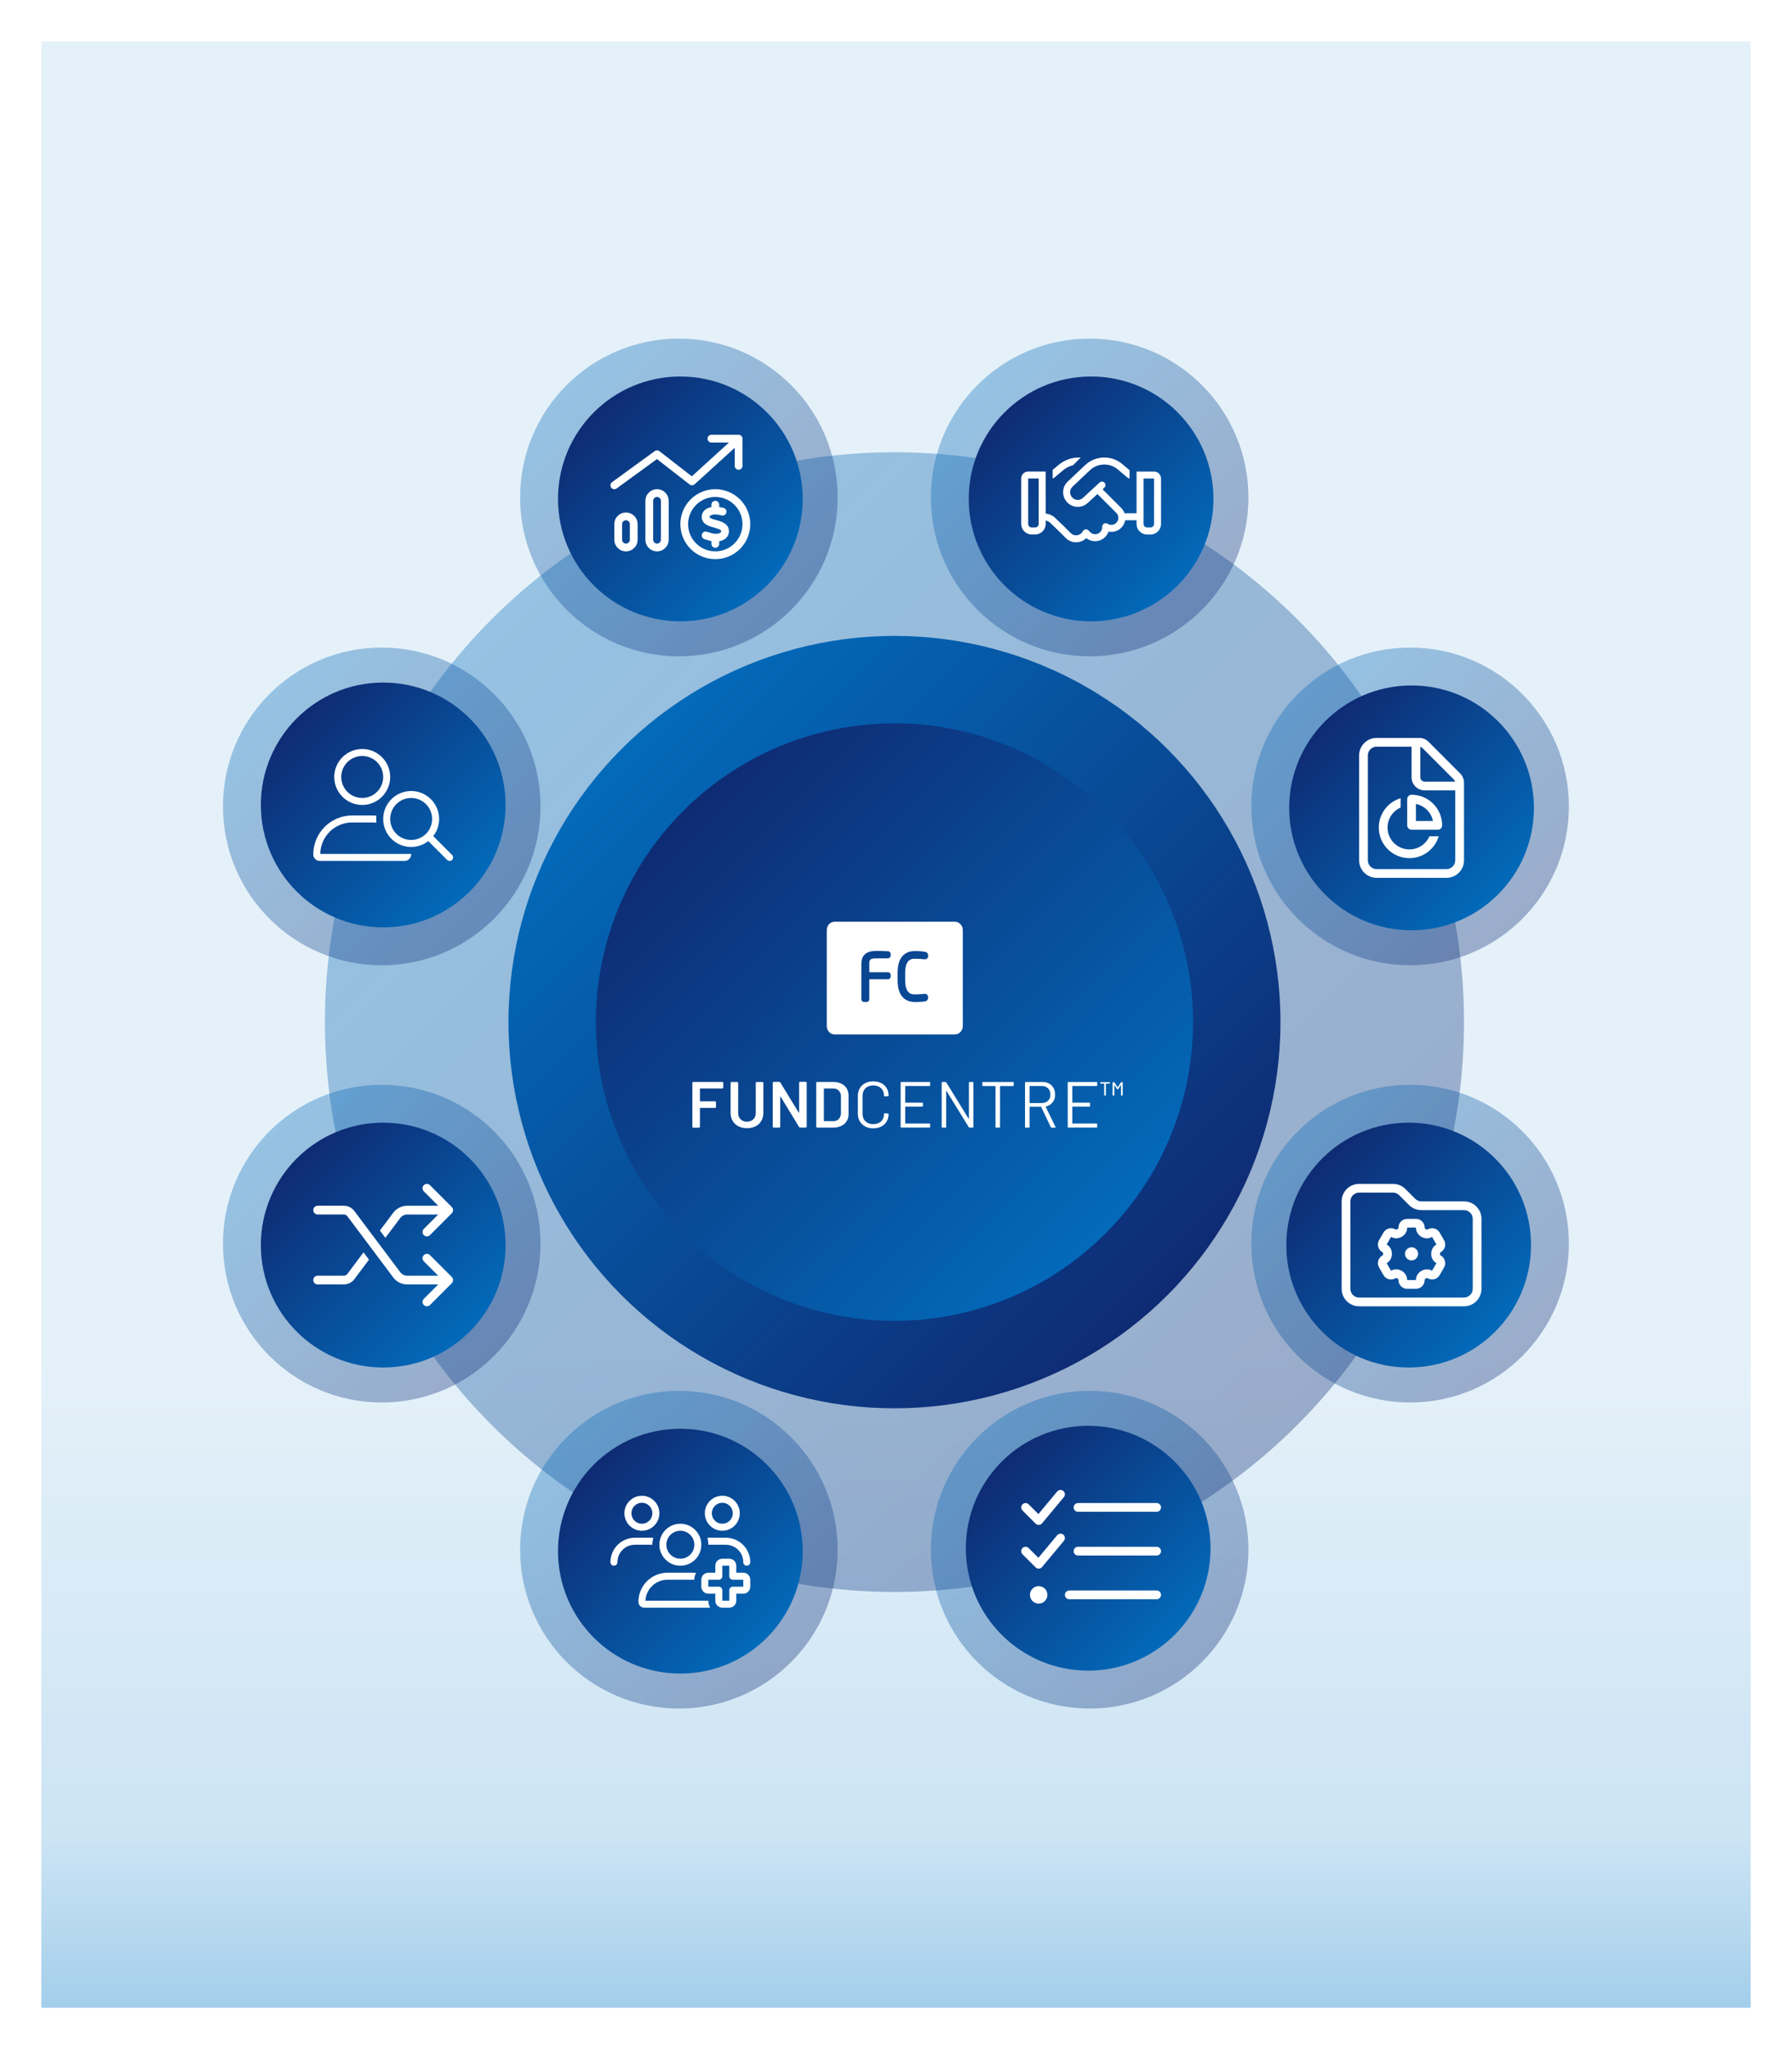 <svg width="434" height="496" viewBox="0 0 434 496" fill="none" xmlns="http://www.w3.org/2000/svg">
<rect x="0" y="0" width="434" height="496" fill="#333333" stroke="none"/>
<g clip-path="url(#clip0_218_4113)">
<rect width="434" height="496" fill="white"/>
<rect y="-0.09" width="434" height="496" fill="url(#paint0_linear_218_4113)"/>
<circle cx="216.629" cy="247.41" r="137.934" fill="url(#paint1_linear_218_4113)" fill-opacity="0.35"/>
<circle cx="216.629" cy="247.41" r="93.485" fill="url(#paint2_linear_218_4113)"/>
<circle cx="216.627" cy="247.41" r="72.318" fill="url(#paint3_linear_218_4113)"/>
<g clip-path="url(#clip1_218_4113)">
<circle cx="164.417" cy="120.412" r="38.452" fill="url(#paint4_linear_218_4113)" fill-opacity="0.35"/>
<circle cx="164.774" cy="120.765" r="29.633" fill="url(#paint5_linear_218_4113)"/>
<g clip-path="url(#clip2_218_4113)">
<path d="M172.296 105.243C171.779 105.243 171.356 105.666 171.356 106.183C171.356 106.701 171.779 107.124 172.296 107.124H176.541L167.546 115.302L159.702 109.205C159.373 108.947 158.909 108.941 158.573 109.188L148.226 116.714C147.808 117.019 147.714 117.607 148.02 118.031C148.325 118.454 148.913 118.542 149.337 118.236L159.109 111.122L167.017 117.272C167.375 117.554 167.887 117.531 168.228 117.225L177.941 108.394V112.768C177.941 113.286 178.364 113.709 178.881 113.709C179.399 113.709 179.822 113.286 179.822 112.768V106.183C179.822 105.666 179.399 105.243 178.881 105.243H172.296ZM159.126 131.583C158.609 131.583 158.185 131.16 158.185 130.642V121.235C158.185 120.718 158.609 120.294 159.126 120.294C159.644 120.294 160.067 120.718 160.067 121.235V130.642C160.067 131.16 159.644 131.583 159.126 131.583ZM159.126 118.413C157.568 118.413 156.304 119.677 156.304 121.235V130.642C156.304 132.2 157.568 133.464 159.126 133.464C160.684 133.464 161.948 132.2 161.948 130.642V121.235C161.948 119.677 160.684 118.413 159.126 118.413ZM152.541 130.642C152.541 131.16 152.118 131.583 151.6 131.583C151.083 131.583 150.66 131.16 150.66 130.642V126.879C150.66 126.362 151.083 125.939 151.6 125.939C152.118 125.939 152.541 126.362 152.541 126.879V130.642ZM151.6 124.057C150.042 124.057 148.778 125.321 148.778 126.879V130.642C148.778 132.2 150.042 133.464 151.6 133.464C153.158 133.464 154.423 132.2 154.423 130.642V126.879C154.423 125.321 153.158 124.057 151.6 124.057ZM166.652 126.879C166.652 125.133 167.346 123.458 168.581 122.223C169.816 120.988 171.491 120.294 173.237 120.294C174.984 120.294 176.658 120.988 177.893 122.223C179.128 123.458 179.822 125.133 179.822 126.879C179.822 128.626 179.128 130.301 177.893 131.536C176.658 132.771 174.984 133.464 173.237 133.464C171.491 133.464 169.816 132.771 168.581 131.536C167.346 130.301 166.652 128.626 166.652 126.879ZM181.704 126.879C181.704 124.634 180.812 122.48 179.224 120.893C177.636 119.305 175.483 118.413 173.237 118.413C170.992 118.413 168.838 119.305 167.25 120.893C165.663 122.48 164.771 124.634 164.771 126.879C164.771 129.125 165.663 131.278 167.25 132.866C168.838 134.454 170.992 135.346 173.237 135.346C175.483 135.346 177.636 134.454 179.224 132.866C180.812 131.278 181.704 129.125 181.704 126.879ZM171.832 125.174C171.826 125.062 171.849 125.004 171.879 124.963C171.914 124.91 171.985 124.839 172.126 124.763C172.426 124.604 172.861 124.522 173.225 124.527C173.707 124.533 174.231 124.633 174.778 124.769C175.283 124.892 175.795 124.586 175.918 124.081C176.042 123.575 175.736 123.063 175.23 122.94C174.901 122.858 174.548 122.781 174.178 122.722V122.17C174.178 121.652 173.754 121.229 173.237 121.229C172.72 121.229 172.296 121.652 172.296 122.17V122.728C171.938 122.799 171.573 122.916 171.238 123.099C170.544 123.469 169.886 124.181 169.956 125.286C170.015 126.227 170.644 126.773 171.226 127.091C171.744 127.367 172.385 127.55 172.908 127.697L173.014 127.726C173.619 127.896 174.066 128.032 174.378 128.214C174.642 128.373 174.654 128.461 174.654 128.543C174.66 128.684 174.625 128.761 174.595 128.808C174.56 128.867 174.489 128.937 174.36 129.002C174.084 129.149 173.666 129.225 173.272 129.213C172.714 129.196 172.185 129.031 171.514 128.814C171.403 128.778 171.291 128.743 171.173 128.708C170.679 128.555 170.15 128.831 169.997 129.325C169.845 129.819 170.121 130.348 170.615 130.501C170.709 130.53 170.809 130.56 170.909 130.595C171.32 130.73 171.797 130.877 172.302 130.983V131.653C172.302 132.171 172.726 132.594 173.243 132.594C173.76 132.594 174.184 132.171 174.184 131.653V131.018C174.548 130.954 174.919 130.836 175.26 130.654C175.971 130.272 176.571 129.554 176.535 128.484C176.506 127.532 175.93 126.938 175.33 126.585C174.778 126.256 174.084 126.062 173.537 125.909H173.525C172.914 125.739 172.449 125.603 172.12 125.427C171.838 125.274 171.838 125.192 171.838 125.162C171.838 125.162 171.838 125.162 171.838 125.157L171.832 125.174Z" fill="white"/>
</g>
</g>
<g clip-path="url(#clip3_218_4113)">
<circle cx="92.452" cy="195.2" r="38.452" fill="url(#paint6_linear_218_4113)" fill-opacity="0.35"/>
<circle cx="92.809" cy="194.847" r="29.633" fill="url(#paint7_linear_218_4113)"/>
<g clip-path="url(#clip4_218_4113)">
<path d="M87.724 182.993C88.391 182.993 89.052 183.125 89.668 183.38C90.285 183.635 90.845 184.01 91.316 184.481C91.788 184.953 92.162 185.513 92.418 186.129C92.673 186.746 92.804 187.406 92.804 188.073C92.804 188.741 92.673 189.401 92.418 190.017C92.162 190.634 91.788 191.194 91.316 191.665C90.845 192.137 90.285 192.511 89.668 192.767C89.052 193.022 88.391 193.153 87.724 193.153C87.057 193.153 86.397 193.022 85.78 192.767C85.164 192.511 84.604 192.137 84.132 191.665C83.66 191.194 83.286 190.634 83.031 190.017C82.776 189.401 82.644 188.741 82.644 188.073C82.644 187.406 82.776 186.746 83.031 186.129C83.286 185.513 83.66 184.953 84.132 184.481C84.604 184.01 85.164 183.635 85.78 183.38C86.397 183.125 87.057 182.993 87.724 182.993ZM87.724 194.847C89.521 194.847 91.243 194.133 92.514 192.863C93.784 191.593 94.498 189.87 94.498 188.073C94.498 186.277 93.784 184.554 92.514 183.284C91.243 182.014 89.521 181.3 87.724 181.3C85.928 181.3 84.205 182.014 82.935 183.284C81.665 184.554 80.951 186.277 80.951 188.073C80.951 189.87 81.665 191.593 82.935 192.863C84.205 194.133 85.928 194.847 87.724 194.847ZM85.306 199.08H90.142C90.487 199.08 90.825 199.101 91.159 199.143C91.127 198.842 91.111 198.54 91.111 198.233C91.111 197.963 91.121 197.699 91.148 197.44C90.82 197.402 90.481 197.387 90.142 197.387H85.306C80.094 197.387 75.871 201.609 75.871 206.821C75.871 207.689 76.575 208.393 77.443 208.393H98.006C98.874 208.393 99.577 207.689 99.577 206.821C99.577 206.779 99.577 206.742 99.577 206.7H97.884H86.031H77.564C77.628 202.482 81.067 199.08 85.306 199.08ZM99.577 193.159C100.925 193.159 102.217 193.694 103.169 194.646C104.122 195.599 104.657 196.891 104.657 198.239C104.657 199.586 104.122 200.878 103.169 201.831C102.217 202.783 100.925 203.318 99.577 203.318C98.91 203.318 98.25 203.187 97.633 202.932C97.017 202.676 96.457 202.302 95.985 201.831C95.514 201.359 95.139 200.799 94.884 200.183C94.629 199.566 94.498 198.906 94.498 198.239C94.498 197.571 94.629 196.911 94.884 196.295C95.139 195.678 95.514 195.118 95.985 194.646C96.457 194.175 97.017 193.801 97.633 193.545C98.25 193.29 98.91 193.159 99.577 193.159ZM99.577 205.012C101.144 205.012 102.583 204.483 103.731 203.588L108.293 208.15C108.621 208.478 109.16 208.478 109.489 208.15C109.817 207.822 109.817 207.282 109.489 206.954L104.927 202.392C105.821 201.249 106.351 199.805 106.351 198.244C106.351 194.503 103.319 191.471 99.577 191.471C95.836 191.471 92.804 194.503 92.804 198.244C92.804 201.985 95.836 205.017 99.577 205.017V205.012Z" fill="white"/>
</g>
</g>
<g clip-path="url(#clip5_218_4113)">
<circle cx="92.452" cy="301.031" r="38.452" fill="url(#paint8_linear_218_4113)" fill-opacity="0.35"/>
<circle cx="92.809" cy="301.384" r="29.633" fill="url(#paint9_linear_218_4113)"/>
<g clip-path="url(#clip6_218_4113)">
<path d="M104.135 286.879C103.725 286.469 103.05 286.469 102.64 286.879C102.23 287.289 102.23 287.964 102.64 288.374L106.126 291.859H102.329H98.625C97.295 291.859 96.039 292.488 95.238 293.553L92.01 297.859L93.333 299.625L96.932 294.829C97.329 294.294 97.957 293.983 98.625 293.983H102.329H106.126L102.64 297.469C102.23 297.879 102.23 298.553 102.64 298.963C103.05 299.373 103.725 299.373 104.135 298.963L109.426 293.672C109.836 293.262 109.836 292.587 109.426 292.177L104.135 286.885V286.879ZM84.126 308.369C83.927 308.634 83.61 308.793 83.279 308.793H76.929C76.347 308.793 75.871 309.269 75.871 309.851C75.871 310.433 76.347 310.909 76.929 310.909H83.279C84.278 310.909 85.217 310.44 85.819 309.639L89.365 304.91L88.042 303.144L84.126 308.363V308.369ZM102.64 315.89C103.05 316.3 103.725 316.3 104.135 315.89L109.426 310.598C109.836 310.188 109.836 309.514 109.426 309.103L104.135 303.812C103.725 303.402 103.05 303.402 102.64 303.812C102.23 304.222 102.23 304.897 102.64 305.307L106.126 308.793H102.329H98.625C97.957 308.793 97.329 308.482 96.932 307.946L85.819 293.129C85.217 292.329 84.278 291.859 83.279 291.859H76.929C76.347 291.859 75.871 292.336 75.871 292.918C75.871 293.5 76.347 293.976 76.929 293.976H83.279C83.61 293.976 83.927 294.135 84.126 294.399L95.238 309.216C96.039 310.281 97.295 310.909 98.625 310.909H102.329H106.126L102.64 314.395C102.23 314.805 102.23 315.48 102.64 315.89Z" fill="white"/>
</g>
</g>
<g clip-path="url(#clip7_218_4113)">
<circle cx="164.417" cy="375.114" r="38.452" fill="url(#paint10_linear_218_4113)" fill-opacity="0.35"/>
<circle cx="164.774" cy="375.466" r="29.633" fill="url(#paint11_linear_218_4113)"/>
<g clip-path="url(#clip8_218_4113)">
<path d="M158 366.294C158 365.621 157.732 364.974 157.256 364.498C156.779 364.022 156.133 363.754 155.46 363.754C154.786 363.754 154.14 364.022 153.664 364.498C153.187 364.974 152.92 365.621 152.92 366.294C152.92 366.968 153.187 367.614 153.664 368.09C154.14 368.567 154.786 368.834 155.46 368.834C156.133 368.834 156.779 368.567 157.256 368.09C157.732 367.614 158 366.968 158 366.294ZM151.226 366.294C151.226 365.171 151.672 364.095 152.466 363.301C153.26 362.507 154.337 362.061 155.46 362.061C156.582 362.061 157.659 362.507 158.453 363.301C159.247 364.095 159.693 365.171 159.693 366.294C159.693 367.417 159.247 368.494 158.453 369.288C157.659 370.081 156.582 370.527 155.46 370.527C154.337 370.527 153.26 370.081 152.466 369.288C151.672 368.494 151.226 367.417 151.226 366.294ZM164.773 377.301C165.671 377.301 166.533 376.944 167.168 376.309C167.803 375.674 168.16 374.812 168.16 373.914C168.16 373.016 167.803 372.154 167.168 371.519C166.533 370.884 165.671 370.527 164.773 370.527C163.875 370.527 163.013 370.884 162.378 371.519C161.743 372.154 161.386 373.016 161.386 373.914C161.386 374.812 161.743 375.674 162.378 376.309C163.013 376.944 163.875 377.301 164.773 377.301ZM164.773 368.834C165.44 368.834 166.101 368.966 166.717 369.221C167.333 369.476 167.893 369.85 168.365 370.322C168.837 370.794 169.211 371.354 169.466 371.97C169.721 372.586 169.853 373.247 169.853 373.914C169.853 374.581 169.721 375.242 169.466 375.858C169.211 376.474 168.837 377.034 168.365 377.506C167.893 377.978 167.333 378.352 166.717 378.607C166.101 378.863 165.44 378.994 164.773 378.994C164.106 378.994 163.445 378.863 162.829 378.607C162.213 378.352 161.653 377.978 161.181 377.506C160.709 377.034 160.335 376.474 160.08 375.858C159.824 375.242 159.693 374.581 159.693 373.914C159.693 373.247 159.824 372.586 160.08 371.97C160.335 371.354 160.709 370.794 161.181 370.322C161.653 369.85 162.213 369.476 162.829 369.221C163.445 368.966 164.106 368.834 164.773 368.834ZM161.667 382.381C158.799 382.381 156.46 384.63 156.312 387.461H171.546C171.546 388.08 171.71 388.656 172.001 389.154H156.026C155.248 389.154 154.613 388.524 154.613 387.741C154.613 383.846 157.772 380.687 161.667 380.687H167.874C168.117 380.687 168.355 380.698 168.588 380.724C168.313 381.216 168.154 381.777 168.154 382.381V382.386C168.059 382.381 167.969 382.381 167.874 382.381H161.667ZM174.933 368.834C175.606 368.834 176.252 368.567 176.729 368.09C177.205 367.614 177.473 366.968 177.473 366.294C177.473 365.621 177.205 364.974 176.729 364.498C176.252 364.022 175.606 363.754 174.933 363.754C174.259 363.754 173.613 364.022 173.137 364.498C172.66 364.974 172.393 365.621 172.393 366.294C172.393 366.968 172.66 367.614 173.137 368.09C173.613 368.567 174.259 368.834 174.933 368.834ZM174.933 362.061C176.056 362.061 177.132 362.507 177.926 363.301C178.72 364.095 179.166 365.171 179.166 366.294C179.166 367.417 178.72 368.494 177.926 369.288C177.132 370.081 176.056 370.527 174.933 370.527C173.81 370.527 172.733 370.081 171.939 369.288C171.146 368.494 170.7 367.417 170.7 366.294C170.7 365.171 171.146 364.095 171.939 363.301C172.733 362.507 173.81 362.061 174.933 362.061ZM175.779 373.914H171.546C171.546 373.332 171.472 372.761 171.334 372.221H175.779C179.055 372.221 181.706 374.872 181.706 378.147C181.706 378.613 181.325 378.994 180.859 378.994C180.394 378.994 180.013 378.613 180.013 378.147C180.013 375.808 178.118 373.914 175.779 373.914ZM158 373.914H153.766C151.428 373.914 149.533 375.808 149.533 378.147C149.533 378.613 149.152 378.994 148.686 378.994C148.221 378.994 147.84 378.613 147.84 378.147C147.84 374.872 150.491 372.221 153.766 372.221H158.211C158.074 372.761 158 373.332 158 373.914ZM174.933 377.301H176.626C177.563 377.301 178.319 378.057 178.319 378.994V380.687H180.013C180.949 380.687 181.706 381.444 181.706 382.381V384.074C181.706 385.011 180.949 385.767 180.013 385.767H178.319V387.461C178.319 388.397 177.563 389.154 176.626 389.154H174.933C173.996 389.154 173.239 388.397 173.239 387.461V385.767H171.546C170.61 385.767 169.853 385.011 169.853 384.074V382.381C169.853 381.444 170.61 380.687 171.546 380.687H173.239V378.994C173.239 378.057 173.996 377.301 174.933 377.301ZM174.933 381.534C174.933 382 174.552 382.381 174.086 382.381H171.546V384.074H174.086C174.552 384.074 174.933 384.455 174.933 384.921V387.461H176.626V384.921C176.626 384.455 177.007 384.074 177.473 384.074H180.013V382.381H177.473C177.007 382.381 176.626 382 176.626 381.534V378.994H174.933V381.534Z" fill="white"/>
</g>
</g>
<g clip-path="url(#clip9_218_4113)">
<circle cx="263.901" cy="375.114" r="38.452" fill="url(#paint12_linear_218_4113)" fill-opacity="0.35"/>
<circle cx="263.547" cy="374.761" r="29.633" fill="url(#paint13_linear_218_4113)"/>
<g clip-path="url(#clip10_218_4113)">
<path d="M257.659 362.383C258.036 361.933 257.97 361.265 257.527 360.895C257.084 360.524 256.409 360.584 256.039 361.027L251.481 366.49L249.127 364.136C248.717 363.726 248.042 363.726 247.632 364.136C247.222 364.546 247.222 365.22 247.632 365.631L250.807 368.805C251.018 369.017 251.303 369.13 251.6 369.116C251.898 369.103 252.176 368.964 252.368 368.739L257.659 362.389V362.383ZM257.659 372.966C258.036 372.516 257.97 371.848 257.527 371.478C257.084 371.107 256.409 371.167 256.039 371.61L251.481 377.074L249.127 374.719C248.717 374.309 248.042 374.309 247.632 374.719C247.222 375.129 247.222 375.804 247.632 376.214L250.807 379.389C251.018 379.6 251.303 379.713 251.6 379.7C251.898 379.686 252.176 379.547 252.368 379.322L257.659 372.973V372.966ZM260.021 364.883C260.021 365.465 260.497 365.941 261.079 365.941H280.129C280.711 365.941 281.187 365.465 281.187 364.883C281.187 364.301 280.711 363.825 280.129 363.825H261.079C260.497 363.825 260.021 364.301 260.021 364.883ZM260.021 375.466C260.021 376.048 260.497 376.525 261.079 376.525H280.129C280.711 376.525 281.187 376.048 281.187 375.466C281.187 374.884 280.711 374.408 280.129 374.408H261.079C260.497 374.408 260.021 374.884 260.021 375.466ZM257.904 386.049C257.904 386.632 258.38 387.108 258.962 387.108H280.129C280.711 387.108 281.187 386.632 281.187 386.049C281.187 385.467 280.711 384.991 280.129 384.991H258.962C258.38 384.991 257.904 385.467 257.904 386.049ZM253.671 386.049C253.671 385.488 253.448 384.95 253.051 384.553C252.654 384.156 252.116 383.933 251.554 383.933C250.993 383.933 250.454 384.156 250.057 384.553C249.661 384.95 249.438 385.488 249.438 386.049C249.438 386.611 249.661 387.149 250.057 387.546C250.454 387.943 250.993 388.166 251.554 388.166C252.116 388.166 252.654 387.943 253.051 387.546C253.448 387.149 253.671 386.611 253.671 386.049Z" fill="white"/>
</g>
</g>
<g clip-path="url(#clip11_218_4113)">
<circle cx="341.511" cy="301.031" r="38.452" fill="url(#paint14_linear_218_4113)" fill-opacity="0.35"/>
<circle cx="341.16" cy="301.384" r="29.633" fill="url(#paint15_linear_218_4113)"/>
<g clip-path="url(#clip12_218_4113)">
<path d="M327.046 290.801C327.046 289.63 327.992 288.685 329.163 288.685H337.372C337.934 288.685 338.47 288.909 338.866 289.306L341.241 291.681C342.035 292.475 343.113 292.918 344.237 292.918H354.563C355.733 292.918 356.679 293.864 356.679 295.034V311.967C356.679 313.138 355.733 314.084 354.563 314.084H329.163C327.992 314.084 327.046 313.138 327.046 311.967V290.801ZM329.163 286.568C326.828 286.568 324.93 288.466 324.93 290.801V311.967C324.93 314.302 326.828 316.201 329.163 316.201H354.563C356.897 316.201 358.796 314.302 358.796 311.967V295.034C358.796 292.699 356.897 290.801 354.563 290.801H344.237C343.675 290.801 343.139 290.576 342.742 290.179L340.368 287.805C339.574 287.011 338.496 286.568 337.372 286.568H329.163ZM338.688 297.151V297.197C338.688 297.263 338.635 297.422 338.417 297.548C338.205 297.667 338.053 297.641 337.987 297.601L337.947 297.581C336.935 296.999 335.639 297.343 335.056 298.355L333.998 300.187C333.416 301.199 333.76 302.496 334.772 303.078L334.812 303.097C334.871 303.131 334.984 303.256 334.984 303.501C334.984 303.746 334.878 303.871 334.812 303.904L334.772 303.924C333.76 304.506 333.416 305.803 333.998 306.815L335.056 308.647C335.639 309.659 336.935 310.01 337.947 309.421L337.987 309.401C338.046 309.368 338.205 309.335 338.417 309.454C338.635 309.58 338.688 309.738 338.688 309.805V309.851C338.688 311.022 339.634 311.967 340.804 311.967H342.921C344.092 311.967 345.038 311.022 345.038 309.851V309.805C345.038 309.738 345.091 309.58 345.309 309.454C345.521 309.335 345.673 309.361 345.739 309.401L345.779 309.421C346.791 310.003 348.087 309.659 348.669 308.647L349.727 306.815C350.309 305.803 349.966 304.506 348.953 303.924L348.914 303.904C348.854 303.871 348.742 303.746 348.742 303.501C348.742 303.256 348.848 303.131 348.914 303.097L348.953 303.078C349.966 302.496 350.316 301.199 349.727 300.187L348.669 298.355C348.087 297.343 346.791 296.999 345.779 297.581L345.739 297.601C345.679 297.634 345.521 297.667 345.309 297.548C345.091 297.422 345.038 297.263 345.038 297.197V297.151C345.038 295.98 344.092 295.034 342.921 295.034H340.804C339.634 295.034 338.688 295.98 338.688 297.151ZM342.921 297.151V297.197C342.921 298.196 343.543 298.97 344.244 299.38C344.952 299.79 345.931 299.929 346.791 299.433L346.83 299.413L347.889 301.245L347.849 301.265C346.989 301.761 346.619 302.681 346.619 303.501C346.619 304.321 346.982 305.241 347.849 305.737L347.889 305.756L346.83 307.589L346.791 307.569C345.931 307.073 344.952 307.212 344.244 307.622C343.543 308.032 342.921 308.806 342.921 309.805V309.851H340.804V309.805C340.804 308.806 340.183 308.032 339.482 307.622C338.774 307.212 337.795 307.073 336.935 307.569L336.895 307.589L335.837 305.756L335.877 305.737C336.737 305.241 337.107 304.321 337.107 303.501C337.107 302.681 336.743 301.761 335.877 301.265L335.837 301.245L336.895 299.413L336.935 299.433C337.795 299.929 338.774 299.79 339.482 299.38C340.183 298.97 340.804 298.196 340.804 297.197V297.151H342.921ZM343.45 303.501C343.45 303.08 343.283 302.676 342.985 302.378C342.688 302.081 342.284 301.913 341.863 301.913C341.442 301.913 341.038 302.081 340.74 302.378C340.443 302.676 340.275 303.08 340.275 303.501C340.275 303.922 340.443 304.326 340.74 304.623C341.038 304.921 341.442 305.088 341.863 305.088C342.284 305.088 342.688 304.921 342.985 304.623C343.283 304.326 343.45 303.922 343.45 303.501Z" fill="white"/>
</g>
</g>
<g clip-path="url(#clip13_218_4113)">
<circle cx="341.511" cy="195.2" r="38.452" fill="url(#paint16_linear_218_4113)" fill-opacity="0.35"/>
<circle cx="341.863" cy="195.552" r="29.633" fill="url(#paint17_linear_218_4113)"/>
<g clip-path="url(#clip14_218_4113)">
<path d="M350.33 210.369H333.397C332.227 210.369 331.281 209.423 331.281 208.252V182.853C331.281 181.682 332.227 180.736 333.397 180.736H341.864V188.144C341.864 189.897 343.286 191.319 345.039 191.319H352.447V208.252C352.447 209.423 351.501 210.369 350.33 210.369ZM345.039 189.202C344.457 189.202 343.981 188.726 343.981 188.144V180.769C344.166 180.815 344.338 180.908 344.47 181.047L352.136 188.713C352.275 188.852 352.368 189.017 352.414 189.202H345.039ZM333.397 178.619C331.062 178.619 329.164 180.518 329.164 182.853V208.252C329.164 210.587 331.062 212.485 333.397 212.485H350.33C352.665 212.485 354.564 210.587 354.564 208.252V189.46C354.564 188.62 354.226 187.813 353.631 187.218L345.971 179.552C345.376 178.957 344.569 178.619 343.729 178.619H333.397ZM340.806 193.436V199.786C340.806 200.368 341.282 200.844 341.864 200.844H348.214C348.796 200.844 349.272 200.368 349.272 199.786C349.272 195.691 345.958 192.377 341.864 192.377C341.282 192.377 340.806 192.854 340.806 193.436ZM342.922 194.6C344.993 195.023 346.626 196.657 347.05 198.727H342.922V194.6ZM339.218 193.211C336.156 194.124 333.926 196.961 333.926 200.315C333.926 204.409 337.24 207.723 341.335 207.723C344.688 207.723 347.526 205.494 348.439 202.431H346.19C345.376 204.303 343.511 205.606 341.341 205.606C338.418 205.606 336.05 203.238 336.05 200.315C336.05 198.145 337.353 196.28 339.225 195.466V193.217L339.218 193.211Z" fill="white"/>
</g>
</g>
<g clip-path="url(#clip15_218_4113)">
<circle cx="263.901" cy="120.412" r="38.452" fill="url(#paint18_linear_218_4113)" fill-opacity="0.35"/>
<circle cx="264.25" cy="120.765" r="29.633" fill="url(#paint19_linear_218_4113)"/>
<g clip-path="url(#clip16_218_4113)">
<path d="M261.285 110.746C259.491 110.746 257.755 111.381 256.385 112.529L254.94 113.746V115.815C255.083 115.789 255.221 115.725 255.332 115.63L257.475 113.831C258.179 113.238 259.004 112.825 259.883 112.608L261.745 110.746H261.285ZM253.247 126.012C253.676 126.081 254.078 126.277 254.39 126.584L256.829 128.944L258.115 130.229C259.443 131.558 261.576 131.616 262.973 130.367C263.015 130.33 263.057 130.293 263.095 130.251C264.486 131.378 266.55 131.235 267.772 129.864C268.09 129.51 268.317 129.102 268.46 128.674C269.476 128.885 270.577 128.631 271.408 127.891C272.006 127.356 272.371 126.663 272.498 125.933H275.26V126.843C275.26 128.245 276.398 129.383 277.8 129.383H278.647C280.049 129.383 281.186 128.245 281.186 126.843V115.836C281.186 114.9 280.43 114.143 279.493 114.143H276.953H275.26V115.836V124.239H272.355C272.191 123.779 271.926 123.34 271.556 122.969L267.026 118.44L267.455 118.043C267.799 117.725 267.82 117.191 267.502 116.847C267.185 116.503 266.65 116.482 266.307 116.799L262.28 120.514C261.581 121.16 260.502 121.17 259.793 120.535C258.978 119.81 258.962 118.551 259.75 117.805L263.952 113.836C264.899 112.937 266.148 112.439 267.45 112.439C268.651 112.439 269.81 112.862 270.725 113.635L273.096 115.63C273.228 115.741 273.392 115.81 273.561 115.826V113.81L271.815 112.339C270.593 111.307 269.048 110.746 267.45 110.746C265.714 110.746 264.047 111.407 262.788 112.598L258.586 116.567C257.073 117.995 257.11 120.414 258.665 121.795C260.031 123.006 262.089 122.985 263.428 121.752L265.783 119.583L270.36 124.16C271.048 124.848 271.016 125.975 270.286 126.621C269.709 127.134 268.873 127.182 268.243 126.779C267.979 126.605 267.64 126.599 267.365 126.753C267.09 126.906 266.926 127.208 266.942 127.525C266.963 127.954 266.82 128.388 266.513 128.737C265.862 129.473 264.724 129.505 264.031 128.811L263.603 128.383C263.412 128.192 263.142 128.102 262.878 128.145C262.613 128.187 262.38 128.351 262.253 128.589C262.153 128.78 262.02 128.954 261.851 129.108C261.121 129.759 260.01 129.727 259.322 129.039L257.21 126.933L257.194 126.949L255.57 125.377C254.94 124.769 254.12 124.398 253.252 124.319L253.247 115.826V114.132H251.554H249.014C248.077 114.132 247.32 114.889 247.32 115.826V126.832C247.32 128.235 248.458 129.372 249.86 129.372H250.707C252.109 129.372 253.247 128.235 253.247 126.832V126.012ZM251.554 115.826V126.832C251.554 127.298 251.173 127.679 250.707 127.679H249.86C249.395 127.679 249.014 127.298 249.014 126.832V115.826H251.554ZM279.493 115.826V126.832C279.493 127.298 279.112 127.679 278.647 127.679H277.8C277.334 127.679 276.953 127.298 276.953 126.832V115.826H279.493Z" fill="white"/>
</g>
</g>
<path d="M209.535 272.66C208.973 272.371 208.548 271.961 208.229 271.429C207.925 270.898 207.758 270.29 207.758 269.591V265.246C207.758 264.562 207.91 263.954 208.229 263.423C208.533 262.891 208.973 262.481 209.535 262.192C210.098 261.903 210.736 261.751 211.48 261.751C212.225 261.751 212.863 261.888 213.425 262.177C213.987 262.466 214.412 262.861 214.731 263.377C215.035 263.894 215.202 264.486 215.202 265.17C215.202 265.854 215.187 265.261 215.157 265.291C215.126 265.322 215.081 265.337 215.05 265.337L214.245 265.383C214.139 265.383 214.093 265.337 214.093 265.246V265.2C214.093 264.456 213.85 263.848 213.379 263.408C212.908 262.967 212.285 262.739 211.495 262.739C210.705 262.739 210.082 262.967 209.611 263.423C209.14 263.878 208.897 264.471 208.897 265.215V269.637C208.897 270.381 209.14 270.974 209.611 271.429C210.082 271.885 210.705 272.113 211.495 272.113C212.285 272.113 212.908 271.885 213.379 271.445C213.85 271.004 214.093 270.396 214.093 269.652V269.621C214.093 269.53 214.139 269.485 214.245 269.485L215.05 269.53C215.157 269.53 215.202 269.576 215.202 269.667C215.202 270.351 215.05 270.958 214.731 271.475C214.427 271.992 213.987 272.402 213.425 272.69C212.863 272.979 212.225 273.116 211.48 273.116C210.736 273.116 210.098 272.964 209.535 272.675V272.66Z" fill="white"/>
<path d="M225.11 262.876H219.291C219.245 262.876 219.23 262.891 219.23 262.936V266.841C219.23 266.886 219.245 266.902 219.291 266.902H223.363C223.469 266.902 223.515 266.947 223.515 267.054V267.722C223.515 267.828 223.469 267.874 223.363 267.874H219.291C219.245 267.874 219.23 267.889 219.23 267.935V271.9C219.23 271.946 219.245 271.961 219.291 271.961H225.11C225.216 271.961 225.262 272.007 225.262 272.113V272.781C225.262 272.888 225.216 272.933 225.11 272.933H218.273C218.167 272.933 218.121 272.888 218.121 272.781V262.055C218.121 261.949 218.167 261.903 218.273 261.903H225.11C225.216 261.903 225.262 261.949 225.262 262.055V262.724C225.262 262.83 225.216 262.876 225.11 262.876Z" fill="white"/>
<path d="M234.789 261.903H235.594C235.701 261.903 235.746 261.949 235.746 262.055V272.797C235.746 272.903 235.701 272.948 235.594 272.948H234.804C234.728 272.948 234.668 272.918 234.622 272.842L229.228 264.076C229.228 264.045 229.198 264.03 229.183 264.03C229.168 264.03 229.152 264.061 229.152 264.091V272.797C229.168 272.903 229.122 272.948 229.016 272.948H228.211C228.104 272.948 228.059 272.903 228.059 272.797V262.055C228.059 261.949 228.104 261.903 228.211 261.903H229.001C229.077 261.903 229.137 261.934 229.183 262.01L234.576 270.776C234.576 270.806 234.607 270.821 234.622 270.821C234.637 270.821 234.652 270.791 234.652 270.761V262.055C234.637 261.949 234.683 261.903 234.789 261.903Z" fill="white"/>
<path d="M245.514 262.055V262.739C245.514 262.845 245.468 262.891 245.362 262.891H242.263C242.217 262.891 242.202 262.906 242.202 262.952V272.797C242.202 272.903 242.156 272.948 242.05 272.948H241.245C241.138 272.948 241.093 272.903 241.093 272.797V262.952C241.093 262.906 241.078 262.891 241.032 262.891H238.054C237.948 262.891 237.902 262.845 237.902 262.739V262.055C237.902 261.949 237.948 261.903 238.054 261.903H245.377C245.484 261.903 245.529 261.949 245.529 262.055H245.514Z" fill="white"/>
<path d="M255.63 272.781L253.26 267.92C253.245 267.889 253.245 267.859 253.29 267.844C253.974 267.692 254.521 267.357 254.916 266.841C255.326 266.324 255.523 265.869 255.523 264.957C255.523 264.045 255.25 263.316 254.688 262.754C254.126 262.192 253.396 261.903 252.485 261.903H248.398C248.292 261.903 248.246 261.949 248.246 262.055V272.797C248.246 272.869 248.267 272.914 248.314 272.933C248.336 272.944 248.365 272.948 248.398 272.948H249.203C249.237 272.948 249.266 272.944 249.287 272.933C249.334 272.914 249.355 272.869 249.355 272.797V267.965C249.355 267.92 249.37 267.904 249.416 267.904H252.105C252.135 267.904 252.166 267.92 252.166 267.95L254.49 272.842L254.506 272.857C254.519 272.891 254.539 272.917 254.565 272.933C254.597 272.955 254.638 272.964 254.688 272.964H255.523C255.566 272.964 255.598 272.955 255.619 272.933C255.636 272.917 255.645 272.892 255.645 272.857C255.645 272.827 255.63 272.797 255.63 272.781ZM249.416 266.993C249.37 266.993 249.355 266.978 249.355 266.932V262.936C249.355 262.891 249.37 262.876 249.416 262.876H252.348C252.956 262.876 253.457 263.073 253.837 263.453C254.217 263.833 254.399 264.334 254.399 264.942C254.399 265.55 254.217 266.051 253.837 266.431C253.457 266.811 252.956 266.993 252.348 266.993H249.416Z" fill="white"/>
<path d="M265.579 262.876H259.76C259.714 262.876 259.699 262.891 259.699 262.936V266.841C259.699 266.886 259.714 266.902 259.76 266.902H263.831C263.938 266.902 263.983 266.947 263.983 267.054V267.722C263.983 267.828 263.938 267.874 263.831 267.874H259.76C259.714 267.874 259.699 267.889 259.699 267.935V271.9C259.699 271.946 259.714 271.961 259.76 271.961H265.579C265.685 271.961 265.731 272.007 265.731 272.113V272.781C265.731 272.888 265.685 272.933 265.579 272.933H258.742C258.635 272.933 258.59 272.888 258.59 272.781V262.055C258.59 261.949 258.635 261.903 258.742 261.903H265.579C265.685 261.903 265.731 261.949 265.731 262.055V262.724C265.731 262.83 265.685 262.876 265.579 262.876Z" fill="white"/>
<path d="M268.71 261.949H266.583C266.523 261.949 266.492 261.979 266.492 262.04V262.222C266.492 262.283 266.523 262.314 266.583 262.314H267.389C267.409 262.314 267.419 262.324 267.419 262.344V265.094C267.419 265.155 267.449 265.185 267.51 265.185H267.738C267.799 265.185 267.829 265.155 267.829 265.094V262.344C267.829 262.324 267.839 262.314 267.86 262.314H268.71C268.771 262.314 268.802 262.283 268.802 262.222V262.04C268.802 261.979 268.771 261.949 268.71 261.949ZM271.81 261.949H271.582C271.536 261.949 271.506 261.979 271.475 262.01L270.716 263.164H270.655L269.895 262.01C269.865 261.964 269.835 261.949 269.789 261.949H269.546C269.485 261.949 269.455 261.979 269.455 262.04V265.094C269.455 265.155 269.485 265.185 269.546 265.185H269.774C269.835 265.185 269.865 265.155 269.865 265.094V262.693C269.865 262.678 269.88 262.663 269.88 262.663C269.895 262.648 269.911 262.663 269.911 262.678L270.549 263.635C270.564 263.681 270.609 263.696 270.655 263.696H270.701C270.746 263.696 270.777 263.666 270.807 263.635L271.445 262.678C271.46 262.663 271.475 262.663 271.475 262.663C271.491 262.663 271.491 262.678 271.491 262.693V265.094C271.491 265.155 271.521 265.185 271.582 265.185H271.81C271.87 265.185 271.901 265.155 271.901 265.094V262.04C271.901 261.979 271.87 261.949 271.81 261.949Z" fill="white"/>
<path d="M174.892 263.484H169.605C169.545 263.484 169.514 263.514 169.514 263.575V266.492C169.514 266.553 169.545 266.583 169.605 266.583H173.145C173.312 266.583 173.404 266.674 173.404 266.841V267.92C173.404 268.087 173.312 268.178 173.145 268.178H169.605C169.545 268.178 169.514 268.209 169.514 268.269V272.706C169.514 272.873 169.423 272.964 169.256 272.964H167.934C167.767 272.964 167.676 272.873 167.676 272.706V262.147C167.676 261.979 167.767 261.888 167.934 261.888H174.908C175.075 261.888 175.166 261.979 175.166 262.147V263.225C175.166 263.392 175.075 263.484 174.908 263.484H174.892Z" fill="white"/>
<path d="M178.841 272.63C178.233 272.326 177.777 271.885 177.443 271.323C177.109 270.761 176.941 270.108 176.941 269.379V262.162C176.941 261.995 177.033 261.904 177.2 261.904H178.521C178.689 261.904 178.78 261.995 178.78 262.162V269.409C178.78 270.032 178.977 270.533 179.357 270.928C179.752 271.323 180.269 271.506 180.907 271.506C181.545 271.506 182.061 271.308 182.456 270.928C182.851 270.533 183.034 270.032 183.034 269.409V262.162C183.034 261.995 183.125 261.904 183.292 261.904H184.614C184.781 261.904 184.872 261.995 184.872 262.162V269.379C184.872 270.123 184.705 270.761 184.386 271.323C184.067 271.885 183.596 272.326 182.988 272.63C182.38 272.934 181.697 273.086 180.907 273.086C180.117 273.086 179.433 272.934 178.841 272.63Z" fill="white"/>
<path d="M187.152 272.691V262.132C187.152 261.964 187.244 261.873 187.411 261.873H188.672C188.824 261.873 188.93 261.934 188.991 262.04L193.412 269.272C193.427 269.318 193.457 269.333 193.488 269.318C193.518 269.318 193.533 269.287 193.533 269.242V262.116C193.533 261.949 193.625 261.858 193.792 261.858H195.113C195.281 261.858 195.372 261.949 195.372 262.116V272.675C195.372 272.843 195.281 272.934 195.113 272.934H193.822C193.67 272.934 193.564 272.873 193.503 272.767L189.082 265.489C189.067 265.444 189.036 265.428 189.006 265.444C188.975 265.444 188.96 265.474 188.96 265.52V272.691C188.975 272.858 188.884 272.949 188.717 272.949H187.411C187.244 272.949 187.152 272.858 187.152 272.691Z" fill="white"/>
<path d="M205.033 263.408C204.714 262.921 204.273 262.542 203.711 262.283C203.149 262.025 202.481 261.888 201.736 261.888H197.938C197.771 261.888 197.68 261.979 197.68 262.147V272.691C197.68 272.818 197.733 272.902 197.833 272.934C197.864 272.944 197.898 272.949 197.938 272.949H201.736C201.876 272.949 202.013 272.944 202.146 272.934C202.728 272.893 203.254 272.763 203.711 272.554C204.289 272.295 204.729 271.916 205.033 271.429C205.352 270.943 205.504 270.366 205.504 269.713V265.124C205.504 264.471 205.337 263.894 205.033 263.408ZM203.666 269.439C203.65 270.032 203.483 270.503 203.149 270.852C202.815 271.202 202.374 271.384 201.812 271.384H199.624C199.564 271.384 199.533 271.354 199.533 271.293V263.575C199.533 263.514 199.564 263.484 199.624 263.484H201.812C202.374 263.484 202.83 263.666 203.164 264.015C203.499 264.365 203.666 264.836 203.666 265.443V269.439Z" fill="white"/>
<path d="M231.258 223.116H202.149C201.085 223.116 200.234 224.012 200.234 225.121V248.382C200.234 249.491 201.085 250.387 202.149 250.387H231.258C232.307 250.387 233.173 249.491 233.173 248.382V225.121C233.173 224.012 232.307 223.116 231.258 223.116ZM215.716 231.275C215.716 231.654 215.397 231.973 215.017 231.973H212.237C210.672 231.973 210.535 232.338 210.535 233.371V235.331H215.032C215.412 235.331 215.716 235.635 215.716 236.015V236.364C215.716 236.744 215.412 237.048 215.032 237.048H210.535V241.864C210.535 242.244 210.231 242.548 209.851 242.548H209.289C208.91 242.548 208.606 242.244 208.606 241.864V233.371C208.606 232.262 208.91 231.457 209.548 230.925C210.14 230.424 211.021 230.181 212.222 230.181C212.89 230.181 214.166 230.211 215.047 230.257C215.427 230.272 215.716 230.576 215.716 230.956V231.275ZM224.786 231.411C224.786 231.715 224.649 231.898 224.543 232.004C224.285 232.232 223.966 232.201 223.844 232.201C223.373 232.141 222.34 232.065 221.459 232.065C219.985 232.065 219.225 233.189 219.225 235.407V237.352C219.225 239.57 219.97 240.694 221.459 240.694C222.948 240.694 223.373 240.618 223.829 240.573C223.95 240.573 224.27 240.527 224.528 240.77C224.634 240.877 224.771 241.059 224.771 241.363V241.545C224.771 241.986 224.437 242.35 223.966 242.411H223.905C223.525 242.472 222.72 242.563 221.444 242.563L221.459 242.533C220.228 242.533 217.387 242.031 217.387 237.337V235.392C217.387 230.712 220.243 230.211 221.459 230.211C222.674 230.211 223.54 230.302 223.92 230.363C224.437 230.424 224.786 230.788 224.786 231.229V231.411Z" fill="white"/>
</g>
<rect x="5" y="5" width="424" height="486" stroke="white" stroke-width="10"/>
<defs>
<linearGradient id="paint0_linear_218_4113" x1="217" y1="326.878" x2="217" y2="495.91" gradientUnits="userSpaceOnUse">
<stop stop-color="#E5F1F9"/>
<stop offset="0.7" stop-color="#CCE4F4"/>
<stop offset="1" stop-color="#99C9E9"/>
</linearGradient>
<linearGradient id="paint1_linear_218_4113" x1="354.563" y1="385.344" x2="78.695" y2="109.476" gradientUnits="userSpaceOnUse">
<stop stop-color="#111E65"/>
<stop offset="1" stop-color="#0077C8"/>
</linearGradient>
<linearGradient id="paint2_linear_218_4113" x1="310.114" y1="340.895" x2="123.145" y2="153.925" gradientUnits="userSpaceOnUse">
<stop stop-color="#111E65"/>
<stop offset="1" stop-color="#0077C8"/>
</linearGradient>
<linearGradient id="paint3_linear_218_4113" x1="288.945" y1="319.728" x2="144.309" y2="175.092" gradientUnits="userSpaceOnUse">
<stop stop-color="#0077C8"/>
<stop offset="1" stop-color="#111E65"/>
</linearGradient>
<linearGradient id="paint4_linear_218_4113" x1="202.869" y1="158.864" x2="125.965" y2="81.96" gradientUnits="userSpaceOnUse">
<stop stop-color="#111E65"/>
<stop offset="1" stop-color="#0077C8"/>
</linearGradient>
<linearGradient id="paint5_linear_218_4113" x1="194.406" y1="150.398" x2="135.141" y2="91.132" gradientUnits="userSpaceOnUse">
<stop stop-color="#0077C8"/>
<stop offset="1" stop-color="#111E65"/>
</linearGradient>
<linearGradient id="paint6_linear_218_4113" x1="130.904" y1="233.652" x2="54" y2="156.748" gradientUnits="userSpaceOnUse">
<stop stop-color="#111E65"/>
<stop offset="1" stop-color="#0077C8"/>
</linearGradient>
<linearGradient id="paint7_linear_218_4113" x1="122.442" y1="224.48" x2="63.176" y2="165.214" gradientUnits="userSpaceOnUse">
<stop stop-color="#0077C8"/>
<stop offset="1" stop-color="#111E65"/>
</linearGradient>
<linearGradient id="paint8_linear_218_4113" x1="130.904" y1="339.484" x2="54" y2="262.579" gradientUnits="userSpaceOnUse">
<stop stop-color="#111E65"/>
<stop offset="1" stop-color="#0077C8"/>
</linearGradient>
<linearGradient id="paint9_linear_218_4113" x1="122.442" y1="331.017" x2="63.176" y2="271.751" gradientUnits="userSpaceOnUse">
<stop stop-color="#0077C8"/>
<stop offset="1" stop-color="#111E65"/>
</linearGradient>
<linearGradient id="paint10_linear_218_4113" x1="202.869" y1="413.566" x2="125.965" y2="336.661" gradientUnits="userSpaceOnUse">
<stop stop-color="#111E65"/>
<stop offset="1" stop-color="#0077C8"/>
</linearGradient>
<linearGradient id="paint11_linear_218_4113" x1="194.406" y1="405.099" x2="135.141" y2="345.833" gradientUnits="userSpaceOnUse">
<stop stop-color="#0077C8"/>
<stop offset="1" stop-color="#111E65"/>
</linearGradient>
<linearGradient id="paint12_linear_218_4113" x1="302.354" y1="413.566" x2="225.449" y2="336.661" gradientUnits="userSpaceOnUse">
<stop stop-color="#111E65"/>
<stop offset="1" stop-color="#0077C8"/>
</linearGradient>
<linearGradient id="paint13_linear_218_4113" x1="293.18" y1="404.394" x2="233.914" y2="345.128" gradientUnits="userSpaceOnUse">
<stop stop-color="#0077C8"/>
<stop offset="1" stop-color="#111E65"/>
</linearGradient>
<linearGradient id="paint14_linear_218_4113" x1="379.963" y1="339.484" x2="303.059" y2="262.579" gradientUnits="userSpaceOnUse">
<stop stop-color="#111E65"/>
<stop offset="1" stop-color="#0077C8"/>
</linearGradient>
<linearGradient id="paint15_linear_218_4113" x1="370.793" y1="331.017" x2="311.527" y2="271.751" gradientUnits="userSpaceOnUse">
<stop stop-color="#0077C8"/>
<stop offset="1" stop-color="#111E65"/>
</linearGradient>
<linearGradient id="paint16_linear_218_4113" x1="379.963" y1="233.652" x2="303.059" y2="156.748" gradientUnits="userSpaceOnUse">
<stop stop-color="#111E65"/>
<stop offset="1" stop-color="#0077C8"/>
</linearGradient>
<linearGradient id="paint17_linear_218_4113" x1="371.496" y1="225.185" x2="312.23" y2="165.92" gradientUnits="userSpaceOnUse">
<stop stop-color="#0077C8"/>
<stop offset="1" stop-color="#111E65"/>
</linearGradient>
<linearGradient id="paint18_linear_218_4113" x1="302.354" y1="158.864" x2="225.449" y2="81.96" gradientUnits="userSpaceOnUse">
<stop stop-color="#111E65"/>
<stop offset="1" stop-color="#0077C8"/>
</linearGradient>
<linearGradient id="paint19_linear_218_4113" x1="293.883" y1="150.398" x2="234.617" y2="91.132" gradientUnits="userSpaceOnUse">
<stop stop-color="#0077C8"/>
<stop offset="1" stop-color="#111E65"/>
</linearGradient>
<clipPath id="clip0_218_4113">
<rect width="434" height="496" fill="white"/>
</clipPath>
<clipPath id="clip1_218_4113">
<rect width="76.904" height="76.904" fill="white" transform="translate(125.965 81.96)"/>
</clipPath>
<clipPath id="clip2_218_4113">
<rect width="33.866" height="33.866" fill="white" transform="translate(147.84 103.832)"/>
</clipPath>
<clipPath id="clip3_218_4113">
<rect width="76.904" height="76.904" fill="white" transform="translate(54 156.747)"/>
</clipPath>
<clipPath id="clip4_218_4113">
<rect width="33.866" height="33.866" fill="white" transform="translate(75.871 177.914)"/>
</clipPath>
<clipPath id="clip5_218_4113">
<rect width="76.904" height="76.904" fill="white" transform="translate(54 262.579)"/>
</clipPath>
<clipPath id="clip6_218_4113">
<rect width="33.866" height="33.866" fill="white" transform="translate(75.871 284.451)"/>
</clipPath>
<clipPath id="clip7_218_4113">
<rect width="76.904" height="76.904" fill="white" transform="translate(125.965 336.661)"/>
</clipPath>
<clipPath id="clip8_218_4113">
<rect width="33.866" height="33.866" fill="white" transform="translate(147.84 358.533)"/>
</clipPath>
<clipPath id="clip9_218_4113">
<rect width="76.904" height="76.904" fill="white" transform="translate(225.449 336.661)"/>
</clipPath>
<clipPath id="clip10_218_4113">
<rect width="33.866" height="33.866" fill="white" transform="translate(247.32 358.533)"/>
</clipPath>
<clipPath id="clip11_218_4113">
<rect width="76.904" height="76.904" fill="white" transform="translate(303.059 262.579)"/>
</clipPath>
<clipPath id="clip12_218_4113">
<rect width="33.866" height="33.866" fill="white" transform="translate(324.93 284.451)"/>
</clipPath>
<clipPath id="clip13_218_4113">
<rect width="76.904" height="76.904" fill="white" transform="translate(303.059 156.747)"/>
</clipPath>
<clipPath id="clip14_218_4113">
<rect width="33.866" height="33.866" fill="white" transform="translate(324.93 178.619)"/>
</clipPath>
<clipPath id="clip15_218_4113">
<rect width="76.904" height="76.904" fill="white" transform="translate(225.449 81.96)"/>
</clipPath>
<clipPath id="clip16_218_4113">
<rect width="33.866" height="33.866" fill="white" transform="translate(247.32 103.832)"/>
</clipPath>
</defs>
</svg>
